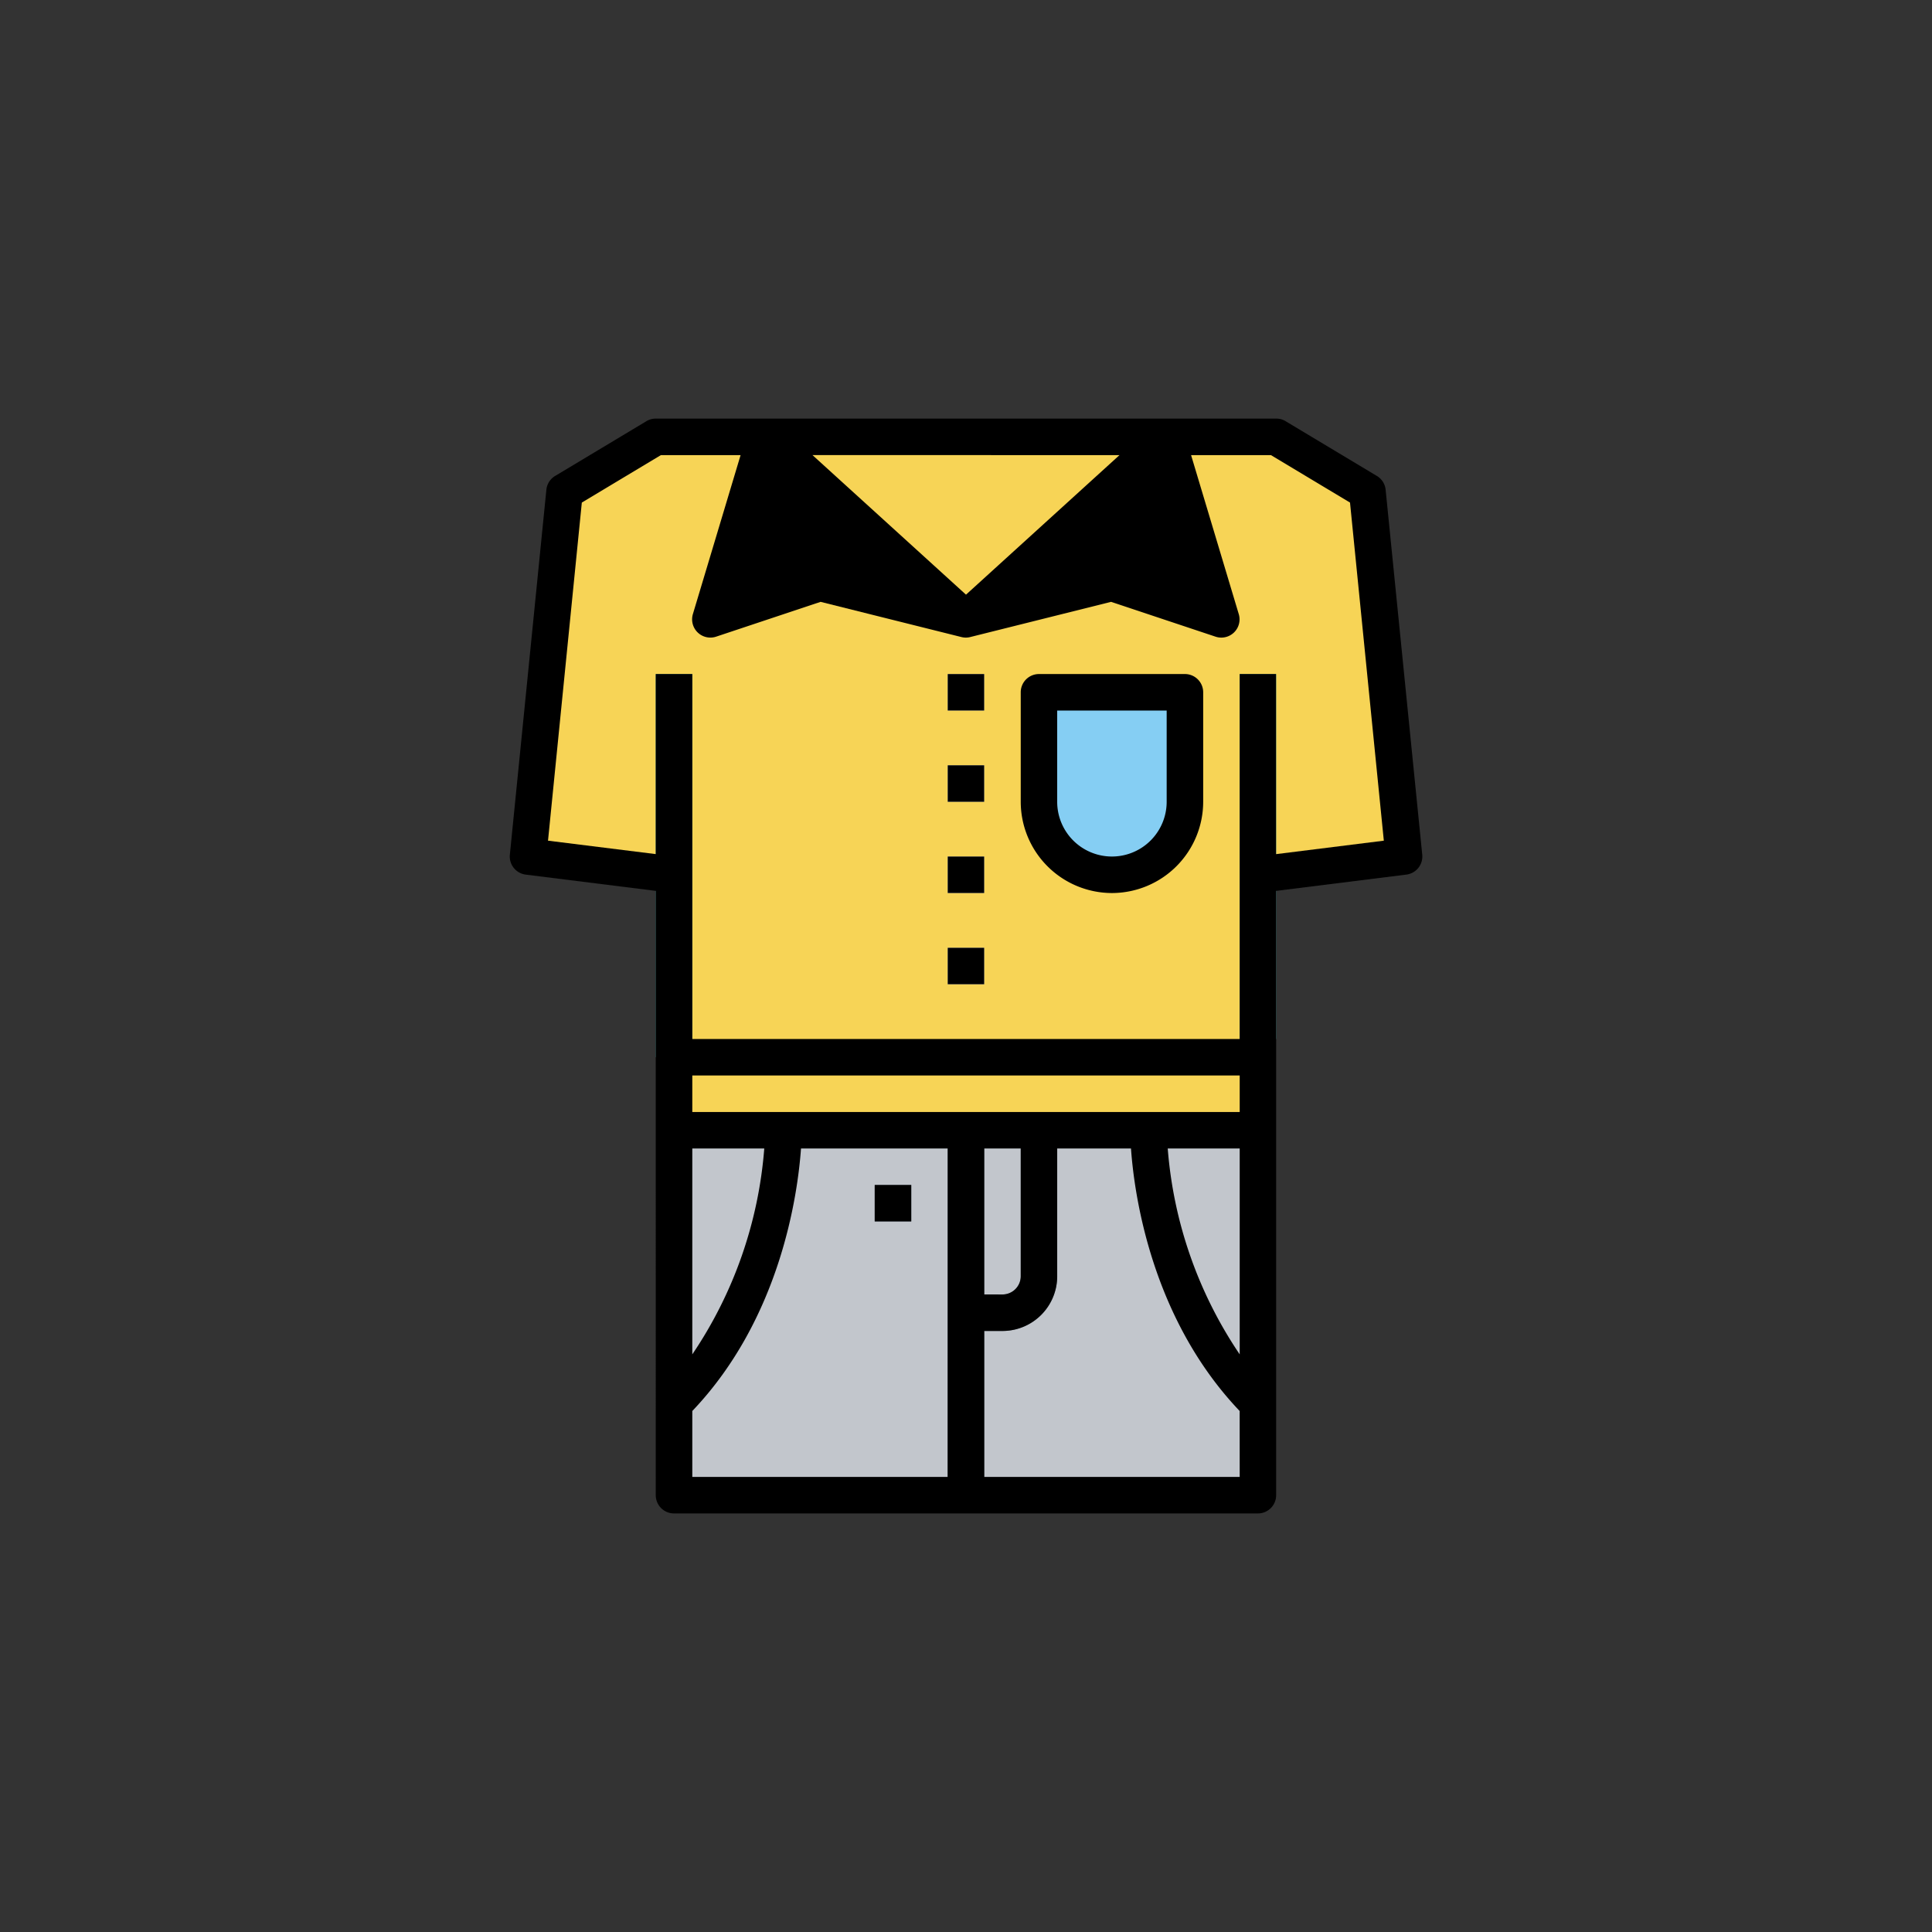 <svg id="Calque_1" data-name="Calque 1" xmlns="http://www.w3.org/2000/svg" viewBox="0 0 600 600"><rect x="0" y="0" width="600" height="600" fill="#333333" stroke="none"/><defs><style>.cls-1{fill:#f7d456;}.cls-2{fill:#c2c6cc;}.cls-3{fill:#37424c;}.cls-4{fill:#66717c;}.cls-5{fill:#75828e;}.cls-6{fill:#85cef3;}.cls-7{fill:#f4f4e6;}.cls-8{fill:#47a09c;}</style></defs><g id="Filled_outline" data-name="Filled outline"><path class="cls-1" d="M424.66,152.67l-28.34-17H203.65l-28.33,17L164,266l45.34,5.67v56.67H390.66V271.67L436,266Z"/><path d="M237.65,135.67,300,192.33,254.65,181l-34,11.33Z"/><path d="M362.32,135.67,300,192.33,345.32,181l34,11.33Z"/><path class="cls-2" d="M209.32,328.34H390.66v136H209.32Z"/><path class="cls-1" d="M209.32,328.34H390.66V351H209.32Z"/><path class="cls-3" d="M294.32,351h11.33V464.34H294.32Z"/><path class="cls-4" d="M311.32,413.34H300V402h11.33a5.67,5.67,0,0,0,5.67-5.67V351h11.33v45.34A17,17,0,0,1,311.32,413.34Z"/><path class="cls-2" d="M356.65,351s0,51,34,85V351Z"/><path class="cls-2" d="M243.32,351s0,51-34,85V351Z"/><path class="cls-5" d="M271.65,368H283v11.33H271.65Z"/><path class="cls-6" d="M322.65,215H368v34a22.67,22.67,0,1,1-45.34,0V215Z"/><path class="cls-7" d="M294.32,209.33h11.33v11.34H294.32Z"/><path class="cls-7" d="M294.32,237.67h11.33V249H294.32Z"/><path class="cls-7" d="M294.32,266h11.33v11.34H294.32Z"/><path class="cls-7" d="M294.32,294.34h11.33v11.33H294.32Z"/><path class="cls-8" d="M203.65,209.33H215v119H203.65Z"/><path class="cls-8" d="M385,209.33h11.33V322.67H385Z"/><path d="M203.65,464.34a5.67,5.67,0,0,0,5.67,5.67H390.66a5.66,5.66,0,0,0,5.66-5.67V276.67l40.37-5.05a5.66,5.66,0,0,0,5-6.18L430.32,152.1a5.65,5.65,0,0,0-2.72-4.29l-28.33-17a5.58,5.58,0,0,0-2.95-.81H203.65a5.66,5.66,0,0,0-2.92.81l-28.33,17a5.67,5.67,0,0,0-2.72,4.29L158.34,265.44a5.67,5.67,0,0,0,4.94,6.18l40.37,5.05Zm90.67-5.67H215V438.2c27.38-28.72,32.74-67.18,33.76-81.53h45.58ZM215,420.61V356.67h22.35A132.36,132.36,0,0,1,215,420.61Zm170,38.06H305.65V413.34h5.67a17,17,0,0,0,17-17V356.67h22.92c1,14.35,6.37,52.81,33.75,81.53ZM305.65,402V356.67H317v39.67a5.67,5.67,0,0,1-5.67,5.67ZM385,420.61a132.36,132.36,0,0,1-22.35-63.94H385Zm0-75.27H215V334H385Zm-37.33-204L300,184.68l-47.68-43.35Zm11.82,4.58,11.28,37.59-23.65-7.88a5.7,5.7,0,0,0-3.17-.12l-23.47,5.87Zm-119,0,39,35.46L256,175.5a5.7,5.7,0,0,0-3.17.12l-23.65,7.88Zm-70.3,115.16,10.5-105,24.55-14.74H230l-14.82,49.38a5.67,5.67,0,0,0,7.22,7l32.44-10.81,43.73,10.93a5.57,5.57,0,0,0,2.75,0l43.73-10.93,32.44,10.81a5.66,5.66,0,0,0,7.22-7l-14.81-49.38h24.81l24.55,14.74,10.5,105-33.48,4.18V209.33H385V322.67H215V209.33H203.65v55.92Z"/><path d="M271.65,368H283v11.33H271.65Z"/><path d="M345.32,277.34A28.38,28.38,0,0,0,373.66,249V215a5.67,5.67,0,0,0-5.67-5.67H322.65A5.66,5.66,0,0,0,317,215v34A28.37,28.37,0,0,0,345.32,277.34Zm-17-56.67h34V249a17,17,0,0,1-34,0Z"/><path d="M294.32,209.33h11.33v11.34H294.32Z"/><path d="M294.32,237.67h11.33V249H294.32Z"/><path d="M294.32,266h11.33v11.34H294.32Z"/><path d="M294.32,294.34h11.33v11.33H294.32Z"/></g></svg>